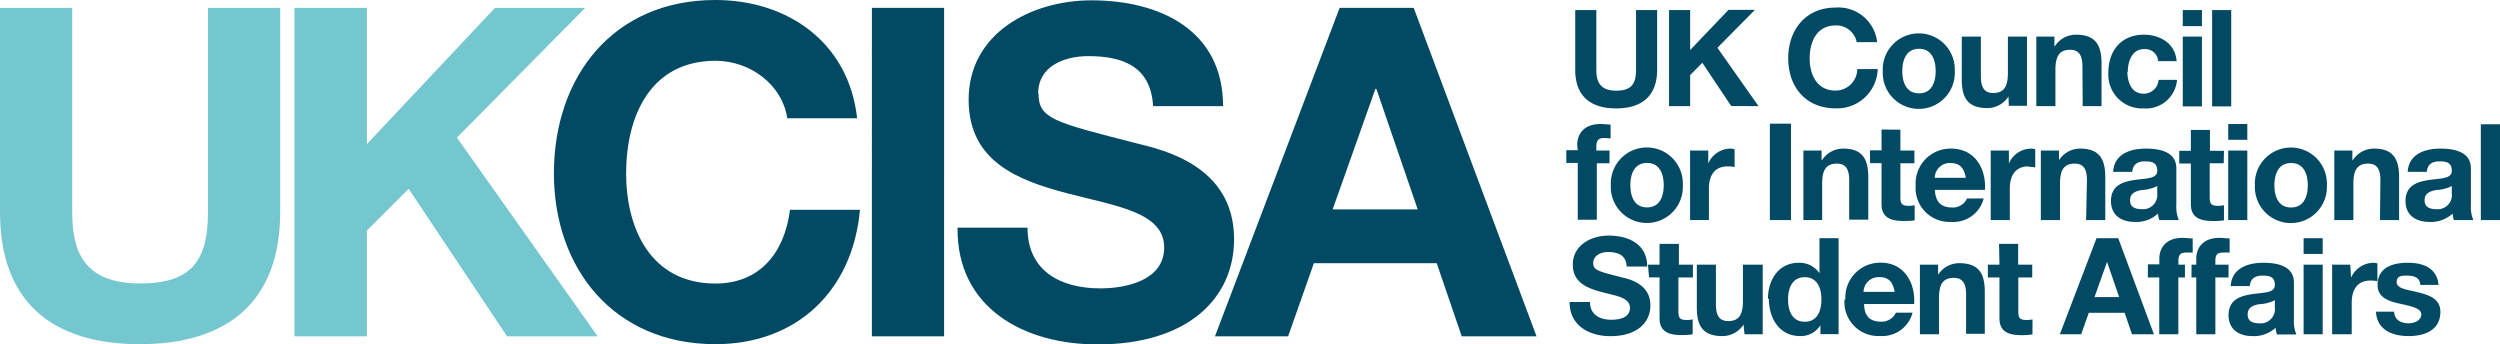 <svg xmlns="http://www.w3.org/2000/svg" viewBox="0 0 299.78 41.27"><defs><style>.cls-1{fill:#75c7cf;}.cls-2{fill:#024a64;}</style></defs><title>Asset 4</title><g id="Layer_2" data-name="Layer 2"><g id="Layer_1-2" data-name="Layer 1"><path class="cls-1" d="M33.6,25.44V.94H24.94v24.5c0,5.85-2,8.55-8.17,8.55-7,0-8.11-4.25-8.11-8.55V.94H0v24.5c0,10.7,6.18,15.83,16.77,15.83S33.6,36.09,33.6,25.44M54.79,16.5,70.18.94H59.36L44,17.27V.94H35.31V40.33H44V27.64l5-5L60.8,40.33H71.67Z"/><path class="cls-2" d="M287.09,37.37h-2.18c.1,2.21,2,2.93,3.92,2.93s3.8-.71,3.8-2.9c0-1.55-1.3-2-2.64-2.34s-2.6-.42-2.6-1.24.76-.77,1.27-.77c.83,0,1.51.24,1.57,1.12h2.18c-.18-2.05-1.86-2.66-3.68-2.66s-3.63.55-3.63,2.68c0,1.47,1.32,1.94,2.65,2.22,1.64.36,2.59.6,2.59,1.3s-.83,1.06-1.5,1.06c-.9,0-1.74-.4-1.75-1.4m-8.57-5.63h-2.29v8.34h2.29Zm0-3.18h-2.29v1.89h2.29Zm-9,9.15c0-.84.64-1.09,1.35-1.23a4.6,4.6,0,0,0,1.91-.48v.85a1.71,1.71,0,0,1-1.86,1.92c-.74,0-1.4-.21-1.4-1.06m-2.29.09c0,1.71,1.26,2.5,2.84,2.5a3.8,3.8,0,0,0,2.8-1,3.75,3.75,0,0,0,.16.81h2.33a4.29,4.29,0,0,1-.29-1.86V33.89c0-2-2-2.38-3.66-2.38-1.87,0-3.8.65-3.92,2.79h2.29c.08-.9.64-1.25,1.51-1.25s1.49.14,1.49,1.12-1.31.89-2.71,1.1-2.84.64-2.84,2.53m-3.87-6.06h-.57v1.53h.57v6.81h2.29V33.27h1.58V31.74h-1.58v-.5c0-.69.25-.95.87-.95a7.75,7.75,0,0,1,.84,0v-1.7c-.39,0-.81-.07-1.21-.07-1.88,0-2.79,1.07-2.79,2.53Zm-5.81,1.53h1.37v6.81h2.29V33.27H262V31.74h-.78v-.5c0-.69.26-.95.87-.95a7.75,7.75,0,0,1,.84,0v-1.7c-.39,0-.81-.07-1.21-.07-1.87,0-2.79,1.07-2.79,2.53v.65h-1.37Zm-6.39,2.35,1.5-4.22h0l1.45,4.22Zm.24-7.06L247,40.08h2.56l.91-2.57h4.3l.88,2.57h2.63L254,28.56Zm-11.64,3.18h-1.39v1.53h1.39v4.92c0,1.66,1.22,2,2.62,2a8,8,0,0,0,1.34-.09V38.3a3.33,3.33,0,0,1-.7.07c-.78,0-1-.2-1-1V33.27h1.67V31.74H242v-2.5h-2.29Zm-7.36,0h-2.18v8.34h2.29V35.7c0-1.69.54-2.38,1.78-2.38,1.06,0,1.47.68,1.47,2v4.71H238V35c0-2.07-.62-3.44-3.05-3.44a3,3,0,0,0-2.55,1.39h0ZM232,21.32a1.8,1.8,0,0,1,1.9-1.77c1.12,0,1.62.61,1.83,1.77Zm-2.29.9a4.07,4.07,0,0,0,4.26,4.39,3.75,3.75,0,0,0,3.9-2.81h-2a1.86,1.86,0,0,1-1.8,1.08c-1.28,0-2-.65-2.05-2.11h6c.16-2.56-1.21-4.95-4.05-4.95a4.18,4.18,0,0,0-4.26,4.4M223.46,35a1.82,1.82,0,0,1,1.91-1.77c1.12,0,1.62.61,1.82,1.77Zm-2.28.9a4.06,4.06,0,0,0,4.25,4.39,3.76,3.76,0,0,0,3.91-2.8h-2a1.88,1.88,0,0,1-1.81,1.08c-1.27,0-2-.66-2-2.12h6c.16-2.56-1.21-4.95-4-4.95a4.18,4.18,0,0,0-4.25,4.4m-2.78-9.52V22c0-1.69.53-2.38,1.78-2.38,1.06,0,1.46.68,1.46,2v4.72h2.29V21.26c0-2.07-.61-3.44-3-3.44a3,3,0,0,0-2.55,1.39h-.05V18.05h-2.18v8.34Zm-20.76,6.88H199v4.92c0,1.66,1.23,2,2.63,2a8.15,8.15,0,0,0,1.34-.09V38.3a3.42,3.42,0,0,1-.71.07c-.78,0-1-.2-1-1V33.27H203V31.74h-1.68v-2.5H199v2.5h-1.39Zm7.18-6.88V22.62c0-1.46.58-2.67,2.26-2.67a4.07,4.07,0,0,1,.82.08V17.9a1.64,1.64,0,0,0-.5-.08,2.94,2.94,0,0,0-2.66,1.78h0V18.05h-2.18v8.34Zm-5.42-4.17c0,1.33-.47,2.66-2,2.66s-2-1.33-2-2.66.47-2.67,2-2.67,2,1.33,2,2.67m2.29,0a4.32,4.32,0,1,0-8.63,0,4.32,4.32,0,1,0,8.63,0m-11.13,14h-2.45c0,2.84,2.35,4.1,4.9,4.1,3.13,0,4.79-1.58,4.79-3.69,0-2.62-2.58-3.15-3.42-3.36-2.88-.74-3.43-.85-3.43-1.74s.94-1.3,1.74-1.3c1.21,0,2.2.35,2.27,1.74h2.46c0-2.67-2.21-3.71-4.62-3.71-2.08,0-4.3,1.13-4.3,3.48,0,2.16,1.72,2.82,3.43,3.28s3.42.65,3.42,1.9-1.35,1.43-2.24,1.43c-1.36,0-2.55-.59-2.55-2.13m-1.47-18.2h-1.37v1.53h1.37v6.81h2.29V19.58H193V18.05h-1.58v-.5c0-.7.26-1,.87-1a7.44,7.44,0,0,1,.84.05V14.93c-.38,0-.8-.06-1.2-.06-1.88,0-2.8,1.06-2.8,2.53Zm9.52-9.67V1.21h-2.53V8.38c0,1.71-.58,2.49-2.39,2.49-2.05,0-2.37-1.24-2.37-2.49V1.21h-2.53V8.38c0,3.12,1.8,4.62,4.9,4.62s4.92-1.51,4.92-4.62m12.16,4.35-4.93-7,4.5-4.55h-3.17L202.67,6V1.21h-2.53V12.73h2.53V9l1.46-1.47,3.46,5.18Zm-1.68,27.35h2.18V31.74H209v4.37c0,1.69-.53,2.39-1.77,2.39-1.07,0-1.47-.68-1.47-2V31.74h-2.29v5.13c0,2.06.61,3.43,3.05,3.43a3,3,0,0,0,2.55-1.38h0Zm5.22-4.18c0-1.37.51-2.66,2-2.66s2,1.29,2,2.64-.45,2.7-2,2.7-2-1.37-2-2.68m-2.3-.07c0,2.31,1.23,4.47,3.75,4.47A2.77,2.77,0,0,0,218.29,39h0v1.07h2.18V28.56h-2.29v4.2h0a2.9,2.9,0,0,0-2.48-1.25c-2.46,0-3.7,2.08-3.7,4.32m2.76-21h-2.53V26.39h2.53ZM217,7c0-2,.85-3.95,3.12-3.95a2.49,2.49,0,0,1,2.52,2h2.45a4.66,4.66,0,0,0-5-4.14c-3.56,0-5.66,2.66-5.66,6.08s2.1,6,5.66,6a4.86,4.86,0,0,0,5.07-4.71h-2.45a2.6,2.6,0,0,1-2.62,2.58C217.87,10.87,217,8.94,217,7m8.62,8.53v2.5h-1.38v1.53h1.38V24.5c0,1.66,1.23,2,2.63,2a8.11,8.11,0,0,0,1.34-.08V24.61a3.35,3.35,0,0,1-.71.07c-.77,0-1-.2-1-1V19.58h1.68V18.05h-1.68v-2.5Zm6.49-7c0,1.32-.47,2.66-2,2.66s-2-1.34-2-2.66.47-2.68,2-2.68,2,1.34,2,2.68m2.29,0a4.32,4.32,0,1,0-8.63,0,4.32,4.32,0,1,0,8.63,0m6.48,4.16h2.18V4.39h-2.29V8.76c0,1.7-.53,2.39-1.77,2.39-1.07,0-1.47-.68-1.47-2.05V4.39h-2.29V9.52c0,2.07.61,3.44,3.05,3.44a3,3,0,0,0,2.55-1.39h0ZM243.23,20a4.07,4.07,0,0,1,.82.08V17.9a1.69,1.69,0,0,0-.5-.08,2.94,2.94,0,0,0-2.66,1.78h0V18.05h-2.18v8.34H241V22.62c0-1.46.58-2.67,2.26-2.67m6.48-7.22H252V7.6c0-2.06-.62-3.44-3.05-3.44a3,3,0,0,0-2.55,1.39h-.05V4.39h-2.17v8.34h2.29V8.36c0-1.7.53-2.39,1.77-2.39,1.07,0,1.47.68,1.47,2.05Zm.41,13.66h2.3V21.26c0-2.07-.62-3.44-3-3.44a3,3,0,0,0-2.55,1.39h0V18.05h-2.18v8.34h2.3V22c0-1.69.53-2.38,1.77-2.38,1.06,0,1.46.68,1.46,2Zm5-17.79c0-1.22.49-2.71,1.95-2.71a1.55,1.55,0,0,1,1.69,1.44H261c-.15-2.13-2-3.17-3.92-3.17-2.71,0-4.26,1.92-4.26,4.52A4.05,4.05,0,0,0,257.05,13a3.73,3.73,0,0,0,4-3.42h-2.21A1.77,1.77,0,0,1,257,11.23c-1.43,0-1.9-1.44-1.9-2.63m3.58,14.56a1.71,1.71,0,0,1-1.86,1.92c-.74,0-1.4-.21-1.4-1.06s.65-1.09,1.35-1.23a4.76,4.76,0,0,0,1.91-.48Zm.26,3.23h2.32a4.29,4.29,0,0,1-.29-1.86V20.19c0-2-2-2.37-3.66-2.37-1.88,0-3.8.65-3.92,2.79h2.29c.08-.9.65-1.26,1.51-1.26s1.49.15,1.49,1.13-1.31.89-2.71,1.1-2.84.64-2.84,2.53c0,1.71,1.26,2.5,2.84,2.5a3.79,3.79,0,0,0,2.8-1,3.25,3.25,0,0,0,.17.81m2.8-23.29h2.3V1.21h-2.3Zm0,9.63h2.3V4.39h-2.3Zm4.94,5.32H265v-2.5h-2.29v2.5h-1.39v1.53h1.39V24.5c0,1.66,1.23,2,2.63,2a8.18,8.18,0,0,0,1.34-.08V24.61a3.42,3.42,0,0,1-.71.07c-.77,0-1-.2-1-1V19.58h1.68Zm-1.42-5.32h2.29V1.21h-2.29Zm1.93,4h2.29V14.87h-2.29Zm0,9.63h2.29V18.05h-2.29Zm9.54-4.17c0,1.33-.47,2.66-2,2.66s-2-1.33-2-2.66.47-2.67,2-2.67,2,1.33,2,2.67m2.29,0a4.32,4.32,0,1,0-8.63,0,4.32,4.32,0,1,0,8.63,0m2.81,9.52h-2.18v8.34H282V36.32c0-1.47.58-2.68,2.26-2.68a4.07,4.07,0,0,1,.82.08V31.59a1.64,1.64,0,0,0-.5-.08,3,3,0,0,0-2.66,1.78h0Zm3.56-5.35h2.29V21.26c0-2.07-.61-3.44-3-3.44a3,3,0,0,0-2.55,1.39h-.05V18.05h-2.17v8.34h2.29V22c0-1.69.53-2.38,1.77-2.38,1.06,0,1.47.68,1.47,2ZM294,23.16a1.7,1.7,0,0,1-1.86,1.92c-.74,0-1.4-.21-1.4-1.06s.65-1.09,1.35-1.23a4.71,4.71,0,0,0,1.91-.48Zm.26,3.23h2.32a4.29,4.29,0,0,1-.29-1.86V20.19c0-2-2-2.37-3.66-2.37-1.87,0-3.79.65-3.92,2.79H291c.08-.9.64-1.26,1.51-1.26s1.49.15,1.49,1.13-1.31.89-2.71,1.1-2.84.64-2.84,2.53c0,1.71,1.26,2.5,2.84,2.5a3.82,3.82,0,0,0,2.81-1,3.23,3.23,0,0,0,.16.81m5.52-11.52h-2.3V26.39h2.3Z"/><path class="cls-2" d="M75.08,20.8c0-6.9,2.93-13.51,10.71-13.51,4.31,0,8.06,3,8.61,6.89h8.38c-1-9.1-8.33-14.18-17-14.18C73.59,0,66.42,9.11,66.42,20.8c0,11.37,7.17,20.47,19.37,20.47,9.66,0,16.44-6.29,17.33-16.11H94.73C94.07,30.35,91.08,34,85.79,34,78,34,75.08,27.37,75.08,20.8m29.47,19.53h8.66V.94h-8.66ZM124.49,11.2c0-3.31,3.2-4.47,6-4.47,4.14,0,7.51,1.22,7.78,6h8.39c0-9.1-7.56-12.69-15.78-12.69-7.12,0-14.73,3.87-14.73,11.92,0,7.39,5.9,9.66,11.75,11.2s11.7,2.26,11.7,6.51c0,4-4.64,4.91-7.67,4.91-4.64,0-8.72-2-8.72-7.28h-8.39c-.1,9.71,8.06,14,16.78,14,10.7,0,16.38-5.41,16.38-12.63,0-8.94-8.82-10.76-11.69-11.48-9.88-2.54-11.76-2.92-11.76-6M170,25.11h-10.2l5.13-14.46h.11Zm14.25,15.22L169.52.94h-8.88L145.69,40.33h8.77l3.09-8.77h14.73l3,8.77Z"/></g></g></svg>